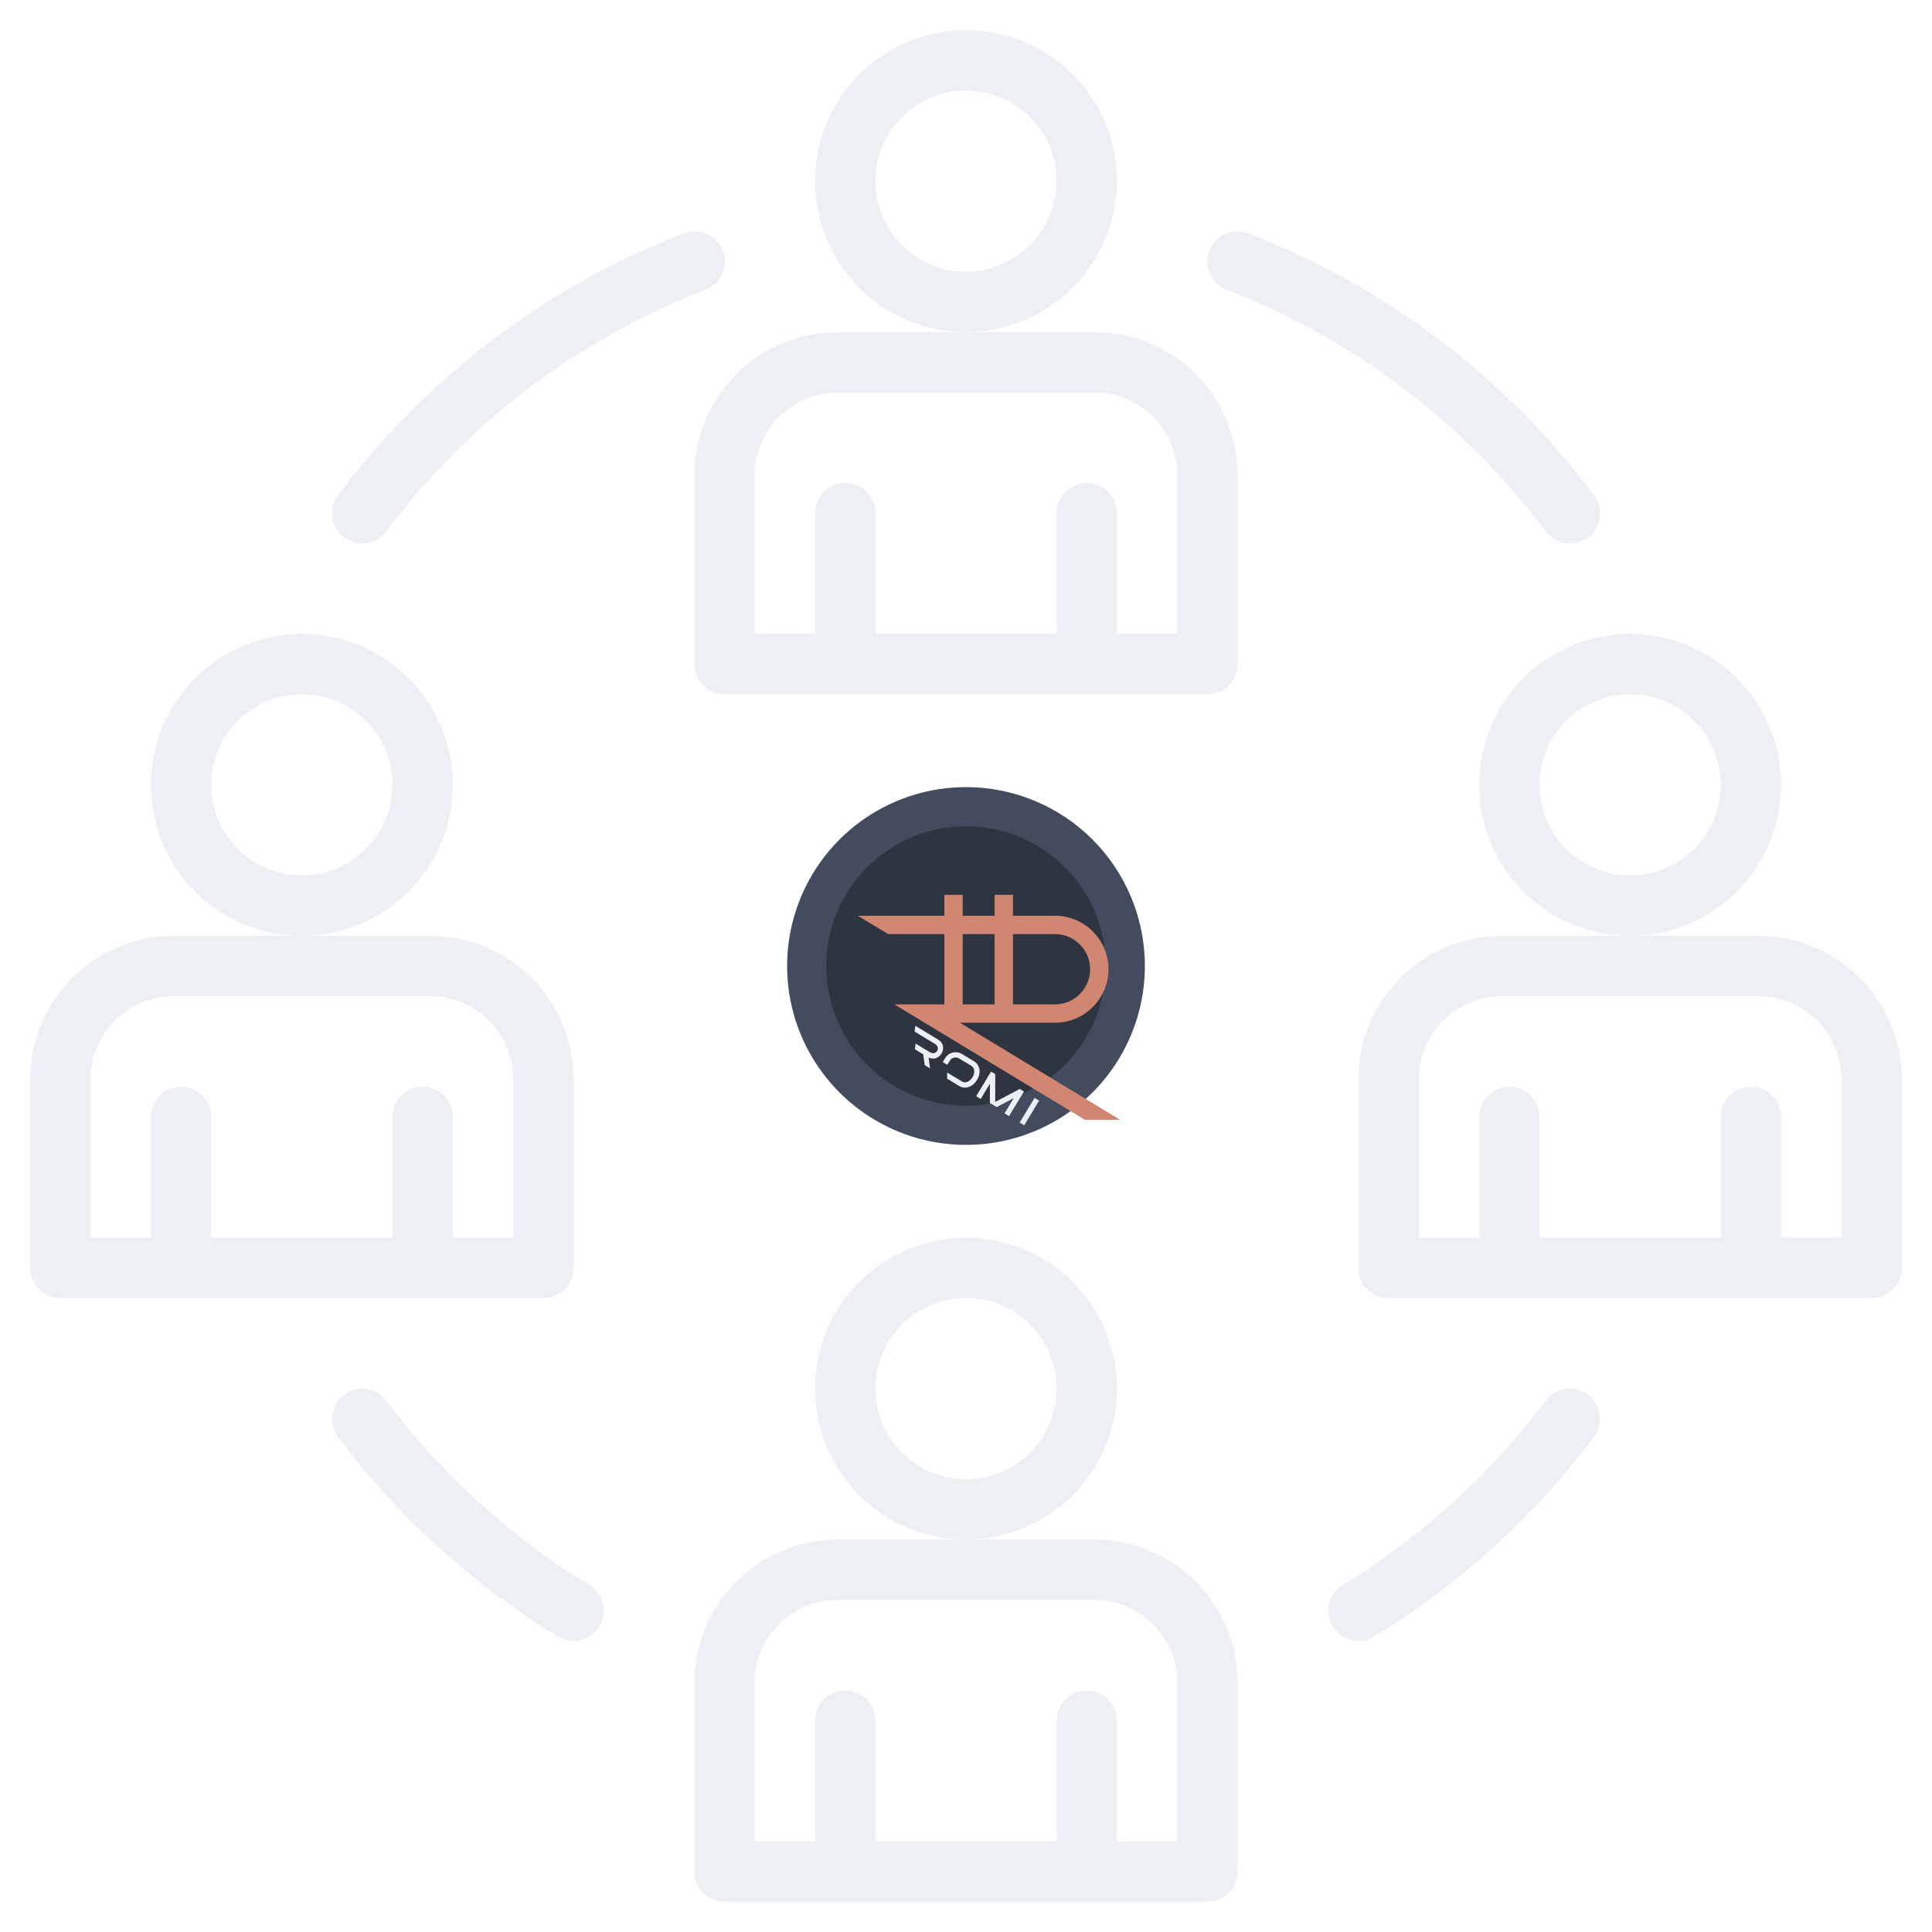 <svg width="1080" height="1080" viewBox="0 0 1080 1080" fill="none" xmlns="http://www.w3.org/2000/svg">
<g clip-path="url(#clip0)">
<path fill-rule="evenodd" clip-rule="evenodd" d="M540 440C566.522 440 591.957 450.536 610.711 469.289C629.464 488.043 640 513.478 640 540C640 559.778 634.135 579.113 623.147 595.557C612.159 612.002 596.541 624.819 578.268 632.387C559.996 639.957 539.889 641.937 520.491 638.079C501.093 634.22 483.275 624.696 469.289 610.71C455.304 596.726 445.78 578.907 441.922 559.509C438.063 540.111 440.043 520.004 447.612 501.732C455.181 483.459 467.998 467.841 484.443 456.853C500.888 445.865 520.222 440 540 440Z" fill="#434B5E"/>
<path fill-rule="evenodd" clip-rule="evenodd" d="M540 461.875C550.259 461.875 560.419 463.896 569.898 467.822C579.375 471.748 587.987 477.503 595.242 484.757C602.497 492.012 608.252 500.624 612.177 510.103C616.105 519.581 618.125 529.741 618.125 540C618.125 555.452 613.542 570.556 604.959 583.404C596.374 596.251 584.172 606.265 569.898 612.178C555.622 618.091 539.914 619.638 524.759 616.624C509.604 613.609 495.683 606.169 484.757 595.243C473.831 584.316 466.391 570.396 463.376 555.242C460.362 540.087 461.909 524.378 467.822 510.103C473.735 495.827 483.748 483.626 496.596 475.041C509.444 466.457 524.548 461.875 540 461.875Z" fill="#2E3440"/>
<g filter="url(#filter0_i)">
<path fill-rule="evenodd" clip-rule="evenodd" d="M459.547 491.909H507.897V480.192H518.154V491.909H535.987V480.192H546.245V491.909H569.753C577.982 491.909 585.459 495.271 590.876 500.689C596.293 506.106 599.656 513.583 599.656 521.81C599.656 530.038 596.293 537.515 590.875 542.932C585.458 548.35 577.982 551.712 569.753 551.712H516.585L606.157 605.972H586.448L479.942 541.455H507.897V502.166H476.48L459.547 491.909ZM535.987 541.455V502.166H518.154V541.455H535.987ZM546.245 502.166V541.455H569.753C575.15 541.455 580.06 539.243 583.623 535.68C587.186 532.117 589.398 527.207 589.398 521.811C589.398 516.414 587.186 511.504 583.623 507.941C580.061 504.378 575.151 502.166 569.753 502.166H546.245Z" fill="#D18671"/>
</g>
<g filter="url(#filter1_i)">
<path fill-rule="evenodd" clip-rule="evenodd" d="M499.913 577.229L496.91 575.412L496.101 569.389L491.45 566.577L491.806 563.341L499.789 568.169L500.236 568.423L501.084 568.702L501.498 568.735L501.889 568.722L502.607 568.555L502.908 568.387L503.224 568.195L503.703 567.734L503.885 567.461L504.042 567.173L504.228 566.534L504.244 566.178L504.252 565.833L504.066 565.12L503.896 564.766L503.675 564.416L503.033 563.795L502.601 563.517L491.272 556.668L491.643 553.408L504.413 561.128L504.959 561.492L505.862 562.288L506.541 563.232L506.995 564.273L507.128 564.854L507.195 565.377L507.181 566.42L506.977 567.446L506.585 568.427L506.302 568.922L506.017 569.366L505.339 570.156L504.946 570.503L504.605 570.763L503.912 571.195L503.176 571.499L502.413 571.688L502.018 571.734L501.651 571.762L500.905 571.727L500.174 571.585L499.446 571.329L499.082 571.159L499.913 577.229ZM516.052 586.986L509.46 583L509.481 579.546L517.587 584.447L517.868 584.616L518.444 584.848L518.997 584.982L519.557 585.02L519.829 584.985L520.12 584.945L520.671 584.777L521.208 584.552L521.712 584.24L521.951 584.067L522.451 583.653L523.301 582.716L523.652 582.162L523.972 581.605L524.407 580.418L524.533 579.795L524.583 579.491L524.617 578.912L524.568 578.331L524.46 577.766L524.36 577.489L524.266 577.232L523.979 576.742L523.604 576.315L523.122 575.924L522.85 575.742L516.196 571.72L515.835 571.519L515.126 571.256L514.786 571.184L514.424 571.148L513.666 571.19L513.262 571.28L512.875 571.395L512.184 571.711L511.887 571.898L511.6 572.125L511.106 572.694L510.88 573.04L509.544 575.249L507.005 573.715L508.341 571.505L508.597 571.109L509.159 570.4L509.805 569.773L510.519 569.254L510.913 569.043L511.308 568.831L512.133 568.513L512.988 568.313L513.854 568.203L514.309 568.195L514.762 568.219L515.642 568.334L516.493 568.582L517.321 568.949L517.731 569.18L524.385 573.202L524.731 573.429L525.346 573.901L525.9 574.419L526.384 574.995L526.584 575.299L526.777 575.616L527.095 576.275L527.34 576.973L527.491 577.715L527.543 578.096L527.595 578.811L527.495 580.217L527.153 581.612L526.561 583.004L526.167 583.682L525.749 584.346L524.791 585.517L523.716 586.468L522.518 587.21L521.861 587.496L521.491 587.64L520.771 587.838L520.032 587.958L519.3 587.983L518.93 587.959L518.568 587.923L517.833 587.762L517.109 587.525L516.406 587.199L516.052 586.986ZM544.068 603.923L541.53 602.389L546.688 593.855L537.172 598.87L535.279 597.727L535.253 597.745L535.243 597.705L533.351 596.561L533.37 585.803L528.211 594.337L525.672 592.801L534.004 579.019L536.348 580.436L536.323 595.973L550.058 588.724L552.401 590.141L544.068 603.923ZM552.541 609.046L550.002 607.511L558.335 593.728L560.874 595.264L552.541 609.046Z" fill="#ECEFF4"/>
</g>
</g>
<path d="M624.375 776.25C624.375 759.562 619.426 743.249 610.155 729.374C600.884 715.498 587.706 704.684 572.289 698.298C556.871 691.912 539.906 690.241 523.539 693.496C507.172 696.752 492.138 704.788 480.338 716.588C468.538 728.388 460.502 743.422 457.246 759.789C453.991 776.156 455.662 793.121 462.048 808.539C468.434 823.956 479.248 837.134 493.124 846.405C506.999 855.677 523.312 860.625 540 860.625C562.37 860.6 583.816 851.702 599.634 835.884C615.452 820.066 624.35 798.62 624.375 776.25V776.25ZM540 826.875C529.987 826.875 520.2 823.906 511.874 818.343C503.549 812.78 497.06 804.874 493.229 795.623C489.397 786.373 488.394 776.194 490.348 766.374C492.301 756.553 497.123 747.533 504.203 740.453C511.283 733.373 520.303 728.551 530.124 726.598C539.944 724.644 550.123 725.647 559.373 729.479C568.624 733.31 576.53 739.799 582.093 748.124C587.656 756.449 590.625 766.237 590.625 776.25C590.609 789.672 585.271 802.539 575.78 812.03C566.289 821.521 553.422 826.859 540 826.875V826.875Z" fill="#ECEFF4"/>
<path d="M611.719 860.625H468.281C447.03 860.649 426.656 869.102 411.629 884.129C396.602 899.156 388.149 919.53 388.125 940.781V1046.25C388.125 1050.73 389.903 1055.02 393.068 1058.18C396.232 1061.35 400.524 1063.12 405 1063.12H675C679.476 1063.12 683.768 1061.35 686.932 1058.18C690.097 1055.02 691.875 1050.73 691.875 1046.25V940.781C691.851 919.53 683.398 899.156 668.371 884.129C653.344 869.102 632.97 860.649 611.719 860.625ZM658.125 1029.38H624.375V961.875C624.375 957.399 622.597 953.107 619.432 949.943C616.268 946.778 611.976 945 607.5 945C603.024 945 598.732 946.778 595.568 949.943C592.403 953.107 590.625 957.399 590.625 961.875V1029.38H489.375V961.875C489.375 957.399 487.597 953.107 484.432 949.943C481.268 946.778 476.976 945 472.5 945C468.024 945 463.732 946.778 460.568 949.943C457.403 953.107 455.625 957.399 455.625 961.875V1029.38H421.875V940.781C421.889 928.478 426.783 916.682 435.482 907.982C444.182 899.283 455.978 894.389 468.281 894.375H611.719C624.022 894.389 635.818 899.283 644.518 907.982C653.217 916.682 658.111 928.478 658.125 940.781V1029.38Z" fill="#ECEFF4"/>
<path d="M624.375 101.25C624.375 84.562 619.426 68.249 610.155 54.374C600.884 40.498 587.706 29.684 572.289 23.298C556.871 16.912 539.906 15.241 523.539 18.496C507.172 21.752 492.138 29.788 480.338 41.588C468.538 53.388 460.502 68.422 457.246 84.789C453.991 101.156 455.662 118.121 462.048 133.539C468.434 148.956 479.248 162.134 493.124 171.405C506.999 180.676 523.312 185.625 540 185.625C562.37 185.6 583.816 176.702 599.634 160.884C615.452 145.066 624.35 123.62 624.375 101.25V101.25ZM540 151.875C529.987 151.875 520.2 148.906 511.874 143.343C503.549 137.78 497.06 129.874 493.229 120.623C489.397 111.373 488.394 101.194 490.348 91.374C492.301 81.553 497.123 72.533 504.203 65.453C511.283 58.373 520.303 53.551 530.124 51.598C539.944 49.644 550.123 50.647 559.373 54.479C568.624 58.31 576.53 64.799 582.093 73.124C587.656 81.45 590.625 91.237 590.625 101.25C590.609 114.672 585.271 127.539 575.78 137.03C566.289 146.521 553.422 151.859 540 151.875Z" fill="#ECEFF4"/>
<path d="M611.719 185.625H468.281C447.03 185.649 426.656 194.102 411.629 209.129C396.602 224.156 388.149 244.53 388.125 265.781V371.25C388.125 375.726 389.903 380.018 393.068 383.182C396.232 386.347 400.524 388.125 405 388.125H675C679.476 388.125 683.768 386.347 686.932 383.182C690.097 380.018 691.875 375.726 691.875 371.25V265.781C691.851 244.53 683.398 224.156 668.371 209.129C653.344 194.102 632.97 185.649 611.719 185.625ZM658.125 354.375H624.375V286.875C624.375 282.399 622.597 278.107 619.432 274.943C616.268 271.778 611.976 270 607.5 270C603.024 270 598.732 271.778 595.568 274.943C592.403 278.107 590.625 282.399 590.625 286.875V354.375H489.375V286.875C489.375 282.399 487.597 278.107 484.432 274.943C481.268 271.778 476.976 270 472.5 270C468.024 270 463.732 271.778 460.568 274.943C457.403 278.107 455.625 282.399 455.625 286.875V354.375H421.875V265.781C421.889 253.478 426.783 241.682 435.482 232.982C444.182 224.283 455.978 219.389 468.281 219.375H611.719C624.022 219.389 635.818 224.283 644.518 232.982C653.217 241.682 658.111 253.478 658.125 265.781V354.375Z" fill="#ECEFF4"/>
<path d="M253.125 438.75C253.125 422.062 248.177 405.749 238.905 391.874C229.634 377.998 216.456 367.184 201.039 360.798C185.621 354.412 168.656 352.741 152.289 355.996C135.922 359.252 120.888 367.288 109.088 379.088C97.288 390.888 89.252 405.922 85.996 422.289C82.741 438.656 84.412 455.621 90.798 471.039C97.184 486.456 107.998 499.634 121.874 508.905C135.749 518.177 152.062 523.125 168.75 523.125C191.12 523.1 212.566 514.202 228.384 498.384C244.202 482.566 253.1 461.12 253.125 438.75V438.75ZM168.75 489.375C158.737 489.375 148.95 486.406 140.624 480.843C132.299 475.28 125.81 467.374 121.979 458.123C118.147 448.873 117.144 438.694 119.098 428.874C121.051 419.053 125.873 410.033 132.953 402.953C140.033 395.873 149.053 391.051 158.874 389.098C168.694 387.144 178.873 388.147 188.123 391.979C197.374 395.81 205.28 402.299 210.843 410.624C216.406 418.95 219.375 428.737 219.375 438.75C219.359 452.172 214.021 465.039 204.53 474.53C195.039 484.021 182.172 489.359 168.75 489.375V489.375Z" fill="#ECEFF4"/>
<path d="M303.75 725.625C308.226 725.625 312.518 723.847 315.682 720.682C318.847 717.518 320.625 713.226 320.625 708.75V603.281C320.601 582.03 312.148 561.656 297.121 546.629C282.094 531.602 261.72 523.149 240.469 523.125H97.031C75.78 523.149 55.406 531.602 40.379 546.629C25.352 561.656 16.899 582.03 16.875 603.281V708.75C16.875 713.226 18.653 717.518 21.818 720.682C24.982 723.847 29.274 725.625 33.75 725.625H303.75ZM50.625 603.281C50.639 590.978 55.533 579.182 64.233 570.482C72.932 561.783 84.728 556.889 97.031 556.875H240.469C252.772 556.889 264.568 561.783 273.268 570.482C281.967 579.182 286.861 590.978 286.875 603.281V691.875H253.125V624.375C253.125 619.899 251.347 615.607 248.182 612.443C245.018 609.278 240.726 607.5 236.25 607.5C231.774 607.5 227.482 609.278 224.318 612.443C221.153 615.607 219.375 619.899 219.375 624.375V691.875H118.125V624.375C118.125 619.899 116.347 615.607 113.182 612.443C110.018 609.278 105.726 607.5 101.25 607.5C96.775 607.5 92.482 609.278 89.318 612.443C86.153 615.607 84.375 619.899 84.375 624.375V691.875H50.625V603.281Z" fill="#ECEFF4"/>
<path d="M995.625 438.75C995.625 422.062 990.676 405.749 981.405 391.874C972.134 377.998 958.956 367.184 943.539 360.798C928.121 354.412 911.156 352.741 894.789 355.996C878.422 359.252 863.388 367.288 851.588 379.088C839.788 390.888 831.752 405.922 828.496 422.289C825.241 438.656 826.912 455.621 833.298 471.039C839.684 486.456 850.498 499.634 864.374 508.905C878.249 518.177 894.562 523.125 911.25 523.125C933.62 523.1 955.066 514.202 970.884 498.384C986.702 482.566 995.6 461.12 995.625 438.75V438.75ZM911.25 489.375C901.237 489.375 891.45 486.406 883.124 480.843C874.799 475.28 868.31 467.374 864.479 458.123C860.647 448.873 859.644 438.694 861.598 428.874C863.551 419.053 868.373 410.033 875.453 402.953C882.533 395.873 891.553 391.051 901.374 389.098C911.194 387.144 921.373 388.147 930.623 391.979C939.874 395.81 947.78 402.299 953.343 410.624C958.906 418.95 961.875 428.737 961.875 438.75C961.859 452.172 956.521 465.039 947.03 474.53C937.539 484.021 924.672 489.359 911.25 489.375V489.375Z" fill="#ECEFF4"/>
<path d="M982.969 523.125H839.531C818.28 523.149 797.906 531.602 782.879 546.629C767.852 561.656 759.399 582.03 759.375 603.281V708.75C759.375 713.226 761.153 717.518 764.318 720.682C767.482 723.847 771.774 725.625 776.25 725.625H1046.25C1050.73 725.625 1055.02 723.847 1058.18 720.682C1061.35 717.518 1063.12 713.226 1063.12 708.75V603.281C1063.1 582.03 1054.65 561.656 1039.62 546.629C1024.59 531.602 1004.22 523.149 982.969 523.125V523.125ZM1029.38 691.875H995.625V624.375C995.625 619.899 993.847 615.607 990.682 612.443C987.518 609.278 983.226 607.5 978.75 607.5C974.274 607.5 969.982 609.278 966.818 612.443C963.653 615.607 961.875 619.899 961.875 624.375V691.875H860.625V624.375C860.625 619.899 858.847 615.607 855.682 612.443C852.518 609.278 848.226 607.5 843.75 607.5C839.274 607.5 834.982 609.278 831.818 612.443C828.653 615.607 826.875 619.899 826.875 624.375V691.875H793.125V603.281C793.139 590.978 798.033 579.182 806.732 570.482C815.432 561.783 827.228 556.889 839.531 556.875H982.969C995.272 556.889 1007.07 561.783 1015.77 570.482C1024.47 579.182 1029.36 590.978 1029.38 603.281V691.875Z" fill="#ECEFF4"/>
<path d="M329.413 886.016C285.4 859.212 246.905 824.259 215.992 783.03C214.66 781.257 212.993 779.765 211.085 778.637C209.177 777.509 207.066 776.768 204.871 776.456C202.677 776.144 200.442 776.267 198.295 776.819C196.149 777.37 194.131 778.339 192.359 779.67C190.587 781.002 189.094 782.669 187.966 784.577C186.838 786.485 186.097 788.596 185.785 790.791C185.473 792.985 185.597 795.22 186.148 797.367C186.7 799.513 187.669 801.531 189 803.303C222.478 847.951 264.166 885.803 311.829 914.83C315.65 917.16 320.24 917.878 324.59 916.824C328.94 915.77 332.693 913.031 335.024 909.21C337.354 905.389 338.071 900.799 337.018 896.449C335.964 892.099 333.225 888.346 329.404 886.016H329.413Z" fill="#ECEFF4"/>
<path d="M887.666 779.625C884.088 776.938 879.589 775.781 875.158 776.411C870.728 777.04 866.729 779.404 864.041 782.981C833.122 824.228 794.617 859.195 750.59 886.007C746.769 888.338 744.03 892.091 742.976 896.441C741.923 900.79 742.64 905.381 744.971 909.202C747.301 913.023 751.054 915.761 755.404 916.815C759.754 917.869 764.344 917.152 768.165 914.821C815.843 885.785 857.542 847.918 891.026 803.252C892.357 801.48 893.325 799.463 893.877 797.317C894.428 795.171 894.551 792.937 894.239 790.743C893.927 788.549 893.186 786.438 892.058 784.53C890.93 782.622 889.438 780.956 887.666 779.625Z" fill="#ECEFF4"/>
<path d="M685.798 162.03C756.691 189.424 818.455 236.197 864.041 297.011C866.729 300.589 870.728 302.953 875.159 303.583C879.591 304.212 884.09 303.056 887.669 300.368C891.247 297.68 893.611 293.68 894.241 289.249C894.87 284.818 893.714 280.318 891.026 276.739C841.645 210.874 774.743 160.216 697.955 130.547C695.881 129.715 693.662 129.303 691.428 129.336C689.193 129.368 686.988 129.844 684.939 130.735C682.89 131.627 681.038 132.917 679.492 134.53C677.945 136.143 676.734 138.047 675.929 140.131C675.124 142.216 674.742 144.44 674.803 146.673C674.865 148.907 675.369 151.107 676.288 153.144C677.206 155.181 678.52 157.015 680.153 158.541C681.786 160.066 683.706 161.252 685.801 162.03H685.798Z" fill="#ECEFF4"/>
<path d="M192.335 300.375C195.913 303.062 200.412 304.218 204.842 303.589C209.273 302.96 213.272 300.596 215.96 297.019C261.546 236.206 323.309 189.433 394.202 162.038C396.297 161.26 398.217 160.075 399.85 158.549C401.483 157.024 402.797 155.189 403.715 153.152C404.633 151.115 405.138 148.916 405.199 146.682C405.261 144.448 404.878 142.224 404.073 140.14C403.269 138.055 402.058 136.151 400.511 134.538C398.964 132.925 397.113 131.635 395.064 130.744C393.015 129.852 390.809 129.376 388.575 129.344C386.34 129.312 384.122 129.724 382.048 130.556C305.259 160.225 238.357 210.884 188.977 276.75C186.29 280.328 185.134 284.827 185.764 289.258C186.393 293.688 188.757 297.687 192.335 300.375V300.375Z" fill="#ECEFF4"/>
<defs>
<filter id="filter0_i" x="459.547" y="480.192" width="166.61" height="145.78" filterUnits="userSpaceOnUse" color-interpolation-filters="sRGB">
<feFlood flood-opacity="0" result="BackgroundImageFix"/>
<feBlend mode="normal" in="SourceGraphic" in2="BackgroundImageFix" result="shape"/>
<feColorMatrix in="SourceAlpha" type="matrix" values="0 0 0 0 0 0 0 0 0 0 0 0 0 0 0 0 0 0 127 0" result="hardAlpha"/>
<feOffset dx="20" dy="20"/>
<feGaussianBlur stdDeviation="25"/>
<feComposite in2="hardAlpha" operator="arithmetic" k2="-1" k3="1"/>
<feColorMatrix type="matrix" values="0 0 0 0 0 0 0 0 0 0 0 0 0 0 0 0 0 0 0.25 0"/>
<feBlend mode="normal" in2="shape" result="effect1_innerShadow"/>
</filter>
<filter id="filter1_i" x="491.272" y="553.408" width="89.602" height="75.638" filterUnits="userSpaceOnUse" color-interpolation-filters="sRGB">
<feFlood flood-opacity="0" result="BackgroundImageFix"/>
<feBlend mode="normal" in="SourceGraphic" in2="BackgroundImageFix" result="shape"/>
<feColorMatrix in="SourceAlpha" type="matrix" values="0 0 0 0 0 0 0 0 0 0 0 0 0 0 0 0 0 0 127 0" result="hardAlpha"/>
<feOffset dx="20" dy="20"/>
<feGaussianBlur stdDeviation="25"/>
<feComposite in2="hardAlpha" operator="arithmetic" k2="-1" k3="1"/>
<feColorMatrix type="matrix" values="0 0 0 0 0 0 0 0 0 0 0 0 0 0 0 0 0 0 0.25 0"/>
<feBlend mode="normal" in2="shape" result="effect1_innerShadow"/>
</filter>
<clipPath id="clip0">
<rect width="200" height="200" fill="white" transform="translate(440 440)"/>
</clipPath>
</defs>
</svg>
